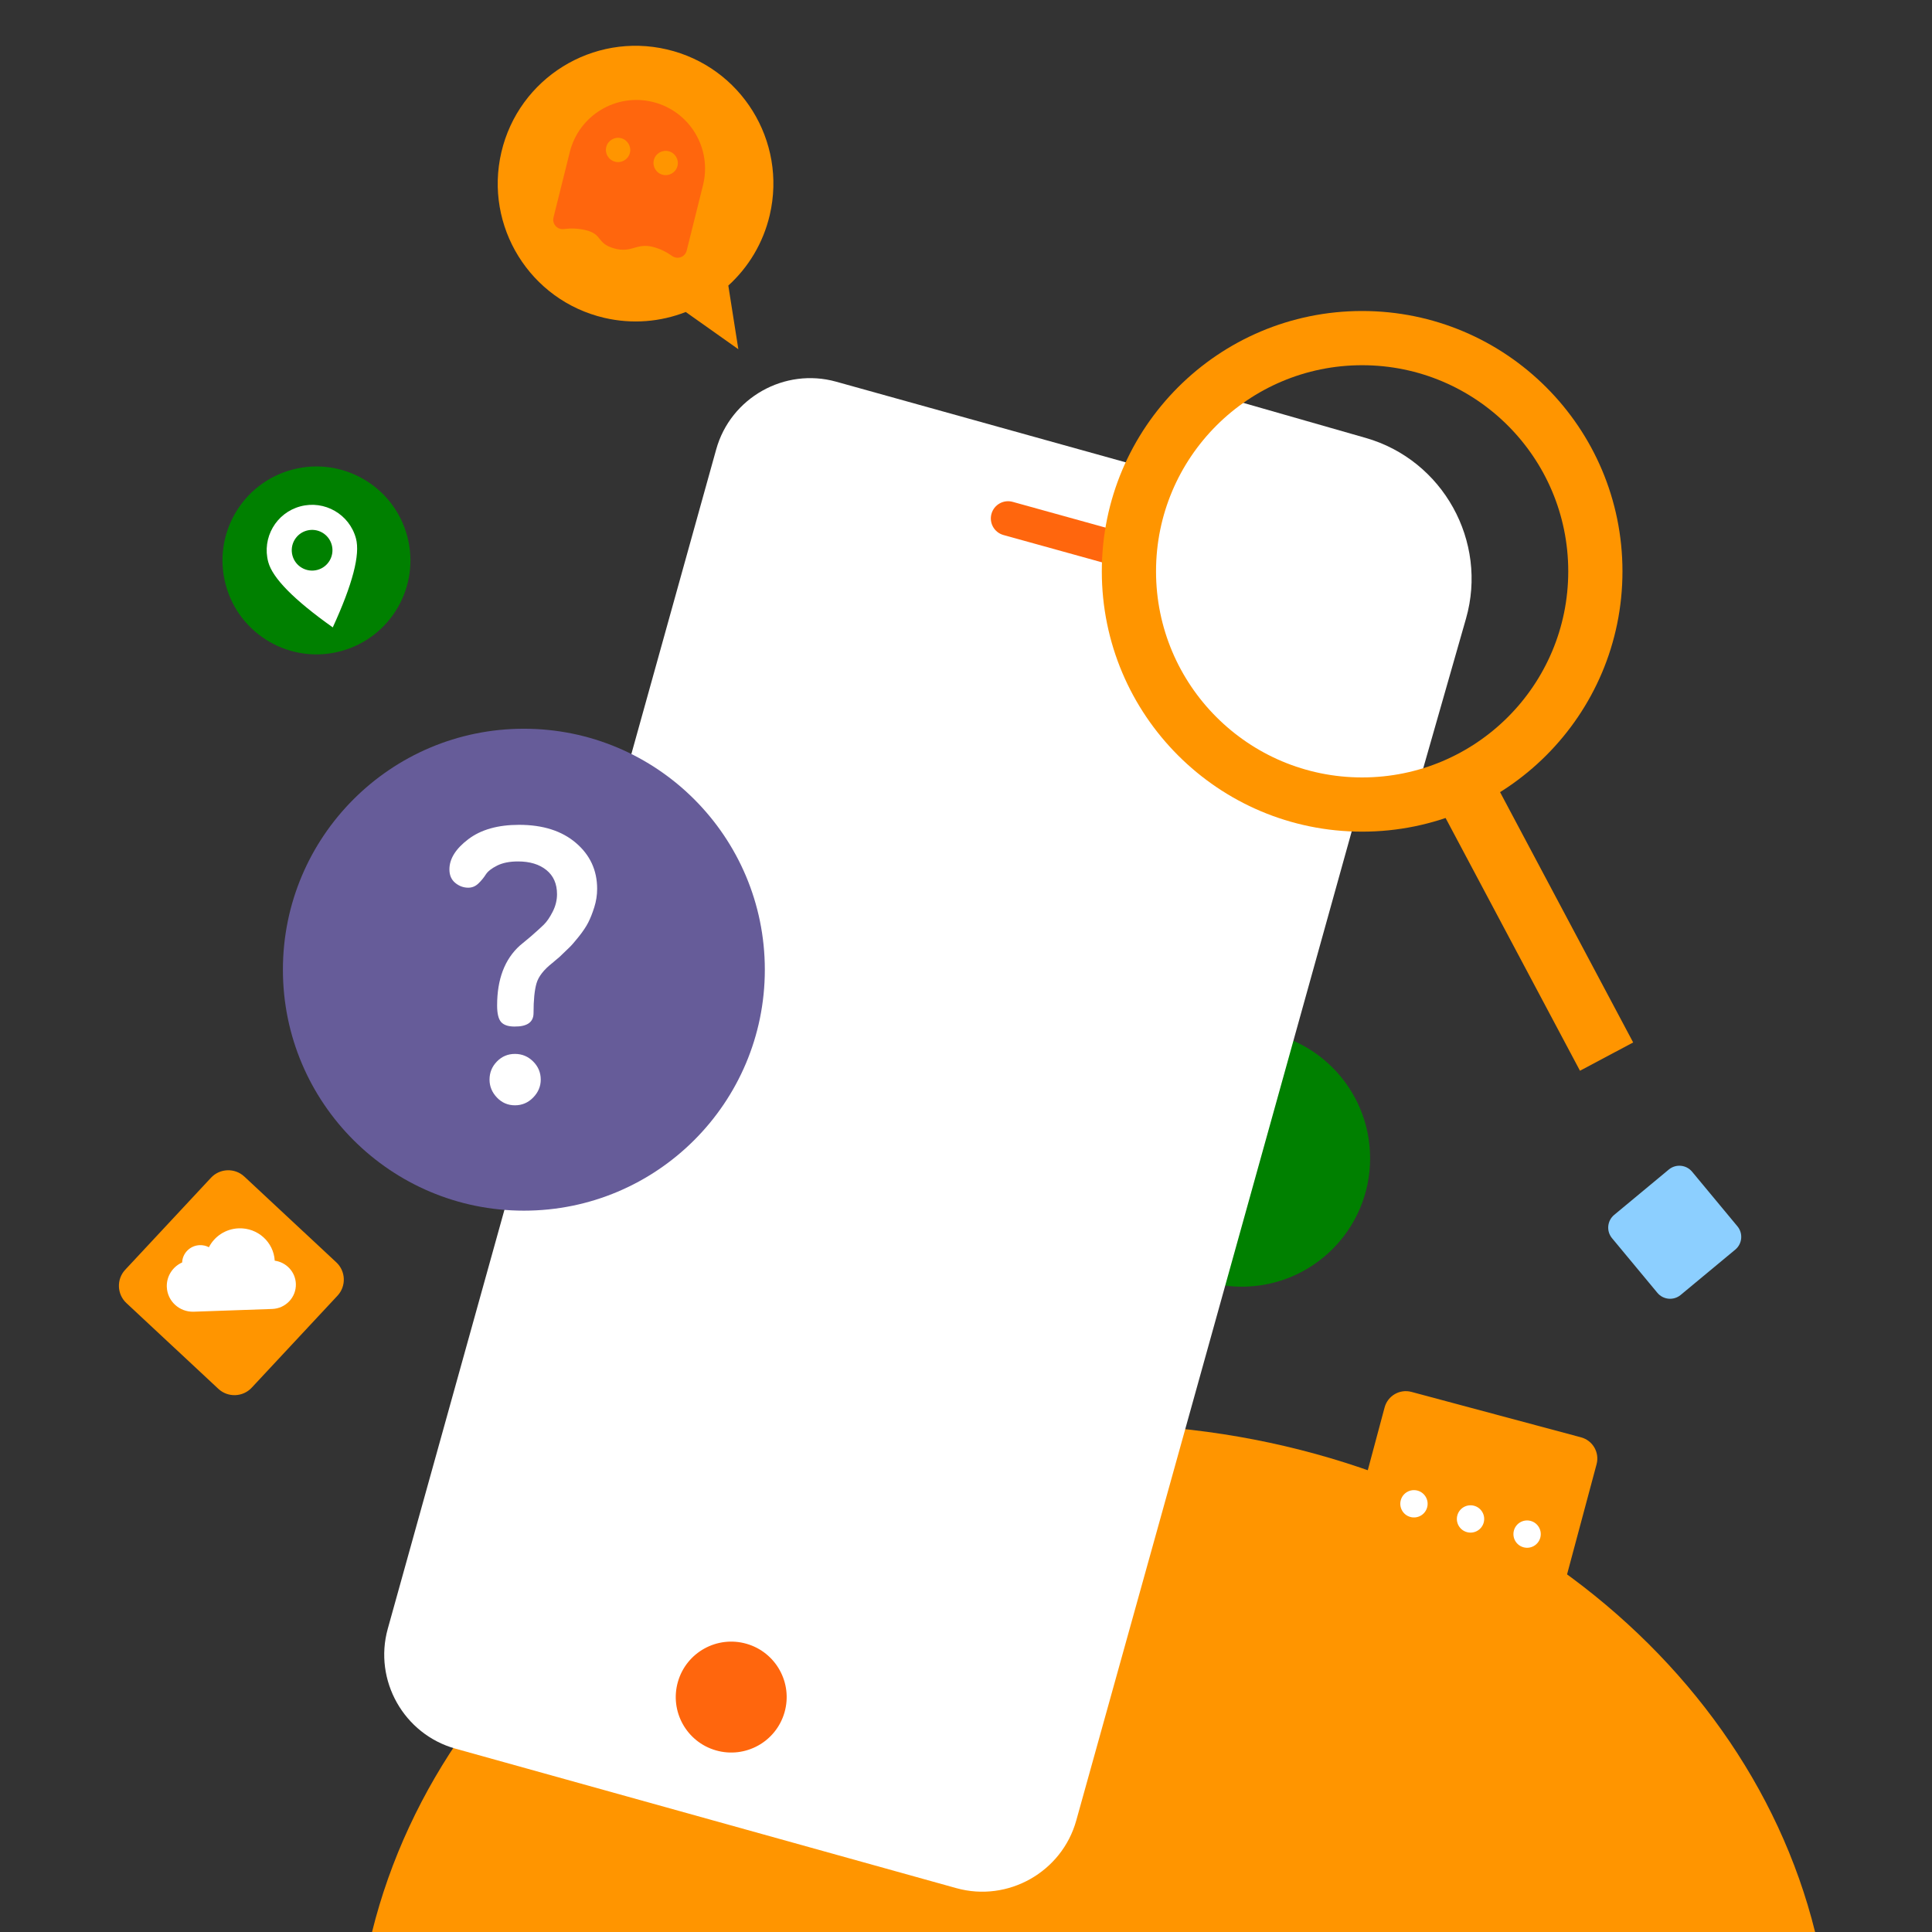 <svg width="504" height="504" viewBox="0 0 504 504" fill="none" xmlns="http://www.w3.org/2000/svg">
<rect x="0" y="0" width="504" height="504" fill="#333333" stroke="none"/>
<g clip-path="url(#clip0_3_2288)">
<path fill-rule="evenodd" clip-rule="evenodd" d="M473.502 504C454.728 428.279 377.569 371.546 285.281 371.546C192.994 371.546 115.827 428.279 97.053 504H473.502Z" fill="#FF9500"/>
<path d="M323.933 335.66C342.428 335.66 357.422 320.666 357.422 302.17C357.422 283.674 342.428 268.68 323.933 268.68C305.437 268.68 290.443 283.674 290.443 302.17C290.443 320.666 305.437 335.66 323.933 335.66Z" fill="#008000"/>
<path fill-rule="evenodd" clip-rule="evenodd" d="M368.583 363.748L411.52 375.253C414.753 376.119 416.672 379.443 415.806 382.676L404.301 425.613C403.435 428.846 400.111 430.765 396.877 429.899L353.941 418.394C350.708 417.528 348.789 414.204 349.655 410.97L361.16 368.034C362.026 364.801 365.35 362.882 368.583 363.748Z" fill="#FF9500"/>
<path fill-rule="evenodd" clip-rule="evenodd" d="M368.214 363.105L412.451 374.959C415.505 375.777 417.317 378.916 416.499 381.97L404.646 426.207C403.827 429.261 400.688 431.073 397.634 430.255L353.397 418.402C350.343 417.583 348.531 414.444 349.349 411.39L361.202 367.153C362.021 364.099 365.16 362.287 368.214 363.105Z" fill="#FF9500"/>
<path fill-rule="evenodd" clip-rule="evenodd" d="M369.783 388.852C371.683 389.361 372.813 391.315 372.303 393.217C371.793 395.119 369.838 396.246 367.938 395.737C366.036 395.228 364.906 393.274 365.416 391.371C365.926 389.469 367.881 388.342 369.783 388.852ZM384.54 392.806C386.44 393.315 387.57 395.269 387.06 397.171C386.55 399.073 384.595 400.201 382.695 399.691C380.793 399.182 379.663 397.228 380.173 395.326C380.683 393.423 382.638 392.296 384.54 392.806ZM399.297 396.76C401.197 397.269 402.327 399.223 401.817 401.125C401.307 403.027 399.352 404.155 397.452 403.645C395.549 403.136 394.42 401.182 394.93 399.28C395.439 397.378 397.394 396.25 399.297 396.76Z" fill="white"/>
<path fill-rule="evenodd" clip-rule="evenodd" d="M280.765 474.904C277.017 488.364 262.938 496.308 249.481 492.559L118.814 456.172C105.357 452.423 97.41 438.345 101.159 424.887L186.836 117.226C190.584 103.766 204.663 95.822 218.122 99.57L348.787 135.958C362.246 139.707 370.193 153.785 366.444 167.243L280.765 474.904Z" fill="white"/>
<path fill-rule="evenodd" clip-rule="evenodd" d="M176.847 438.729C179.049 431.049 187.06 426.609 194.74 428.811C202.419 431.013 206.86 439.024 204.658 446.703C202.456 454.383 194.445 458.824 186.765 456.621C179.085 454.419 174.645 446.409 176.847 438.729ZM264.172 130.917L295.54 139.616C297.93 140.279 299.33 142.753 298.667 145.143C298.004 147.532 295.53 148.932 293.14 148.269L261.772 139.57C259.382 138.908 257.983 136.433 258.645 134.044C259.308 131.654 261.782 130.254 264.172 130.917Z" fill="#FF660D"/>
<path fill-rule="evenodd" clip-rule="evenodd" d="M130.792 39.709C126.268 59.041 138.274 78.382 157.606 82.907C164.974 84.631 172.342 83.955 178.892 81.388L192.611 91.102L189.996 74.495C195.203 69.766 199.079 63.463 200.804 56.096C205.328 36.761 193.325 17.42 173.99 12.895C154.658 8.371 135.317 20.376 130.792 39.709Z" fill="#FF9500"/>
<path fill-rule="evenodd" clip-rule="evenodd" d="M170.351 26.612C160.757 24.219 151.04 30.058 148.648 39.652L144.389 56.734C144.061 58.046 144.859 59.376 146.171 59.705C146.47 59.779 146.78 59.797 147.086 59.758C149.087 59.496 151.012 59.596 152.862 60.057C157.293 61.162 155.558 63.479 160.185 64.792C162.425 65.428 163.848 65.104 165.209 64.722L165.752 64.568C167.019 64.213 168.318 63.911 170.262 64.395C172.043 64.839 173.734 65.635 175.334 66.781C176.434 67.57 177.964 67.316 178.752 66.216C178.93 65.966 179.061 65.685 179.136 65.387L183.392 48.315C185.784 38.721 179.946 29.004 170.351 26.612ZM174.42 39.448C176.123 39.873 177.16 41.593 176.737 43.289C176.314 44.986 174.591 46.018 172.888 45.593C171.186 45.169 170.149 43.449 170.572 41.752C170.995 40.055 172.718 39.024 174.42 39.448ZM162.006 36.045C163.708 36.47 164.745 38.189 164.322 39.886C163.899 41.583 162.176 42.615 160.474 42.19C158.771 41.766 157.734 40.046 158.157 38.349C158.58 36.652 160.303 35.621 162.006 36.045Z" fill="#FF660D"/>
<path fill-rule="evenodd" clip-rule="evenodd" d="M308.108 100.454L356.275 114.24C376.425 120.007 388.197 141.222 382.433 161.382L366.941 215.585C356.991 217.203 346.527 216.621 336.235 213.475C300.368 202.509 280.181 164.544 291.147 128.676C294.523 117.631 300.46 108.073 308.108 100.454Z" fill="white"/>
<path fill-rule="evenodd" clip-rule="evenodd" d="M355.34 81.131C392.847 81.131 423.251 111.536 423.251 149.042C423.251 186.548 392.847 216.953 355.34 216.953C317.834 216.953 287.429 186.548 287.429 149.042C287.429 111.536 317.834 81.131 355.34 81.131ZM355.34 95.274C325.645 95.274 301.573 119.347 301.573 149.042C301.573 178.737 325.645 202.809 355.34 202.809C385.035 202.809 409.108 178.737 409.108 149.042C409.108 119.347 385.035 95.274 355.34 95.274Z" fill="#FF9500"/>
<path fill-rule="evenodd" clip-rule="evenodd" d="M374.752 208.956L388.628 201.578L426.043 271.946L412.168 279.324L374.752 208.956Z" fill="#FF9500"/>
<path d="M88.898 169.872C101.973 166.368 109.732 152.929 106.229 139.854C102.725 126.779 89.285 119.019 76.21 122.523C63.135 126.026 55.376 139.466 58.88 152.541C62.383 165.616 75.823 173.375 88.898 169.872Z" fill="#008000"/>
<path fill-rule="evenodd" clip-rule="evenodd" d="M78.353 132.098C84.673 130.405 91.169 134.155 92.862 140.475C93.991 144.688 91.974 152.418 86.811 163.665C76.717 156.506 71.106 150.82 69.977 146.607C68.283 140.288 72.034 133.792 78.353 132.098ZM80.045 138.412C77.212 139.171 75.531 142.083 76.29 144.916C77.049 147.749 79.961 149.43 82.794 148.671C85.627 147.912 87.308 145 86.549 142.167C85.79 139.334 82.878 137.653 80.045 138.412Z" fill="white"/>
<path fill-rule="evenodd" clip-rule="evenodd" d="M199.521 252.967C199.521 287.682 171.379 315.825 136.661 315.825C101.946 315.825 73.802 287.682 73.802 252.967C73.802 218.251 101.946 190.105 136.661 190.105C171.379 190.105 199.521 218.251 199.521 252.967Z" fill="#665C99"/>
<path d="M134.216 267.794C137.528 267.826 139.184 266.653 139.184 264.273C139.184 260.897 139.441 258.317 139.955 256.532C140.47 254.747 141.853 252.971 144.103 251.202L145.984 249.611L148.541 247.151C149.087 246.636 149.899 245.704 150.976 244.353C152.054 243.003 152.874 241.781 153.436 240.688C153.999 239.594 154.53 238.26 155.028 236.684C155.526 235.109 155.776 233.501 155.776 231.861C155.776 227.038 153.935 223.051 150.253 219.9C146.571 216.748 141.627 215.173 135.422 215.173C129.891 215.173 125.478 216.419 122.182 218.911C118.886 221.403 117.238 224.031 117.238 226.797C117.238 228.308 117.744 229.482 118.757 230.318C119.77 231.154 120.904 231.572 122.158 231.572C123.155 231.572 124.031 231.21 124.786 230.487C125.542 229.763 126.185 228.983 126.716 228.147C127.246 227.311 128.235 226.532 129.682 225.808C131.129 225.085 132.946 224.723 135.132 224.723C138.219 224.723 140.687 225.47 142.536 226.966C144.385 228.461 145.309 230.559 145.309 233.26C145.309 234.836 144.931 236.363 144.176 237.842C143.42 239.321 142.656 240.438 141.885 241.194C141.113 241.95 139.971 242.987 138.46 244.305L135.615 246.668C131.659 250.238 129.682 255.447 129.682 262.296C129.682 264.386 130.028 265.825 130.719 266.612C131.41 267.4 132.576 267.794 134.216 267.794ZM134.336 288.341C136.185 288.341 137.769 287.666 139.087 286.315C140.406 284.965 141.065 283.405 141.065 281.637C141.065 279.804 140.406 278.228 139.087 276.91C137.769 275.592 136.185 274.933 134.336 274.933C132.487 274.933 130.92 275.592 129.634 276.91C128.348 278.228 127.704 279.804 127.704 281.637C127.704 283.405 128.348 284.965 129.634 286.315C130.92 287.666 132.487 288.341 134.336 288.341Z" fill="white"/>
<path fill-rule="evenodd" clip-rule="evenodd" d="M55.048 307.233C57.355 304.759 61.265 304.623 63.736 306.93L87.742 329.316C90.215 331.62 90.352 335.529 88.045 338.003L65.659 362.009C63.355 364.48 59.445 364.616 56.972 362.313L32.969 339.926C30.495 337.62 30.358 333.71 32.665 331.239L55.048 307.233Z" fill="#FF9500"/>
<path fill-rule="evenodd" clip-rule="evenodd" d="M71.669 328.872C71.386 324.022 67.234 320.26 62.291 320.433C58.863 320.553 55.945 322.537 54.497 325.364C53.784 324.991 52.969 324.792 52.109 324.822C49.599 324.909 47.611 326.902 47.515 329.339C45.076 330.428 43.416 332.895 43.514 335.702C43.643 339.412 46.794 342.315 50.546 342.183L70.999 341.469C74.535 341.346 77.304 338.412 77.182 334.915C77.073 331.797 74.694 329.284 71.669 328.872Z" fill="white"/>
<path fill-rule="evenodd" clip-rule="evenodd" d="M421.091 316.927L435.338 305.099C437.172 303.576 439.893 303.829 441.416 305.663L453.244 319.91C454.766 321.743 454.514 324.464 452.68 325.987L438.433 337.815C436.599 339.338 433.878 339.085 432.355 337.251L420.527 323.004C419.005 321.17 419.257 318.449 421.091 316.927Z" fill="#8CCFFF"/>
</g>
<defs>
<clipPath id="clip0_3_2288">
<rect width="504" height="504" fill="white"/>
</clipPath>
</defs>
</svg>
